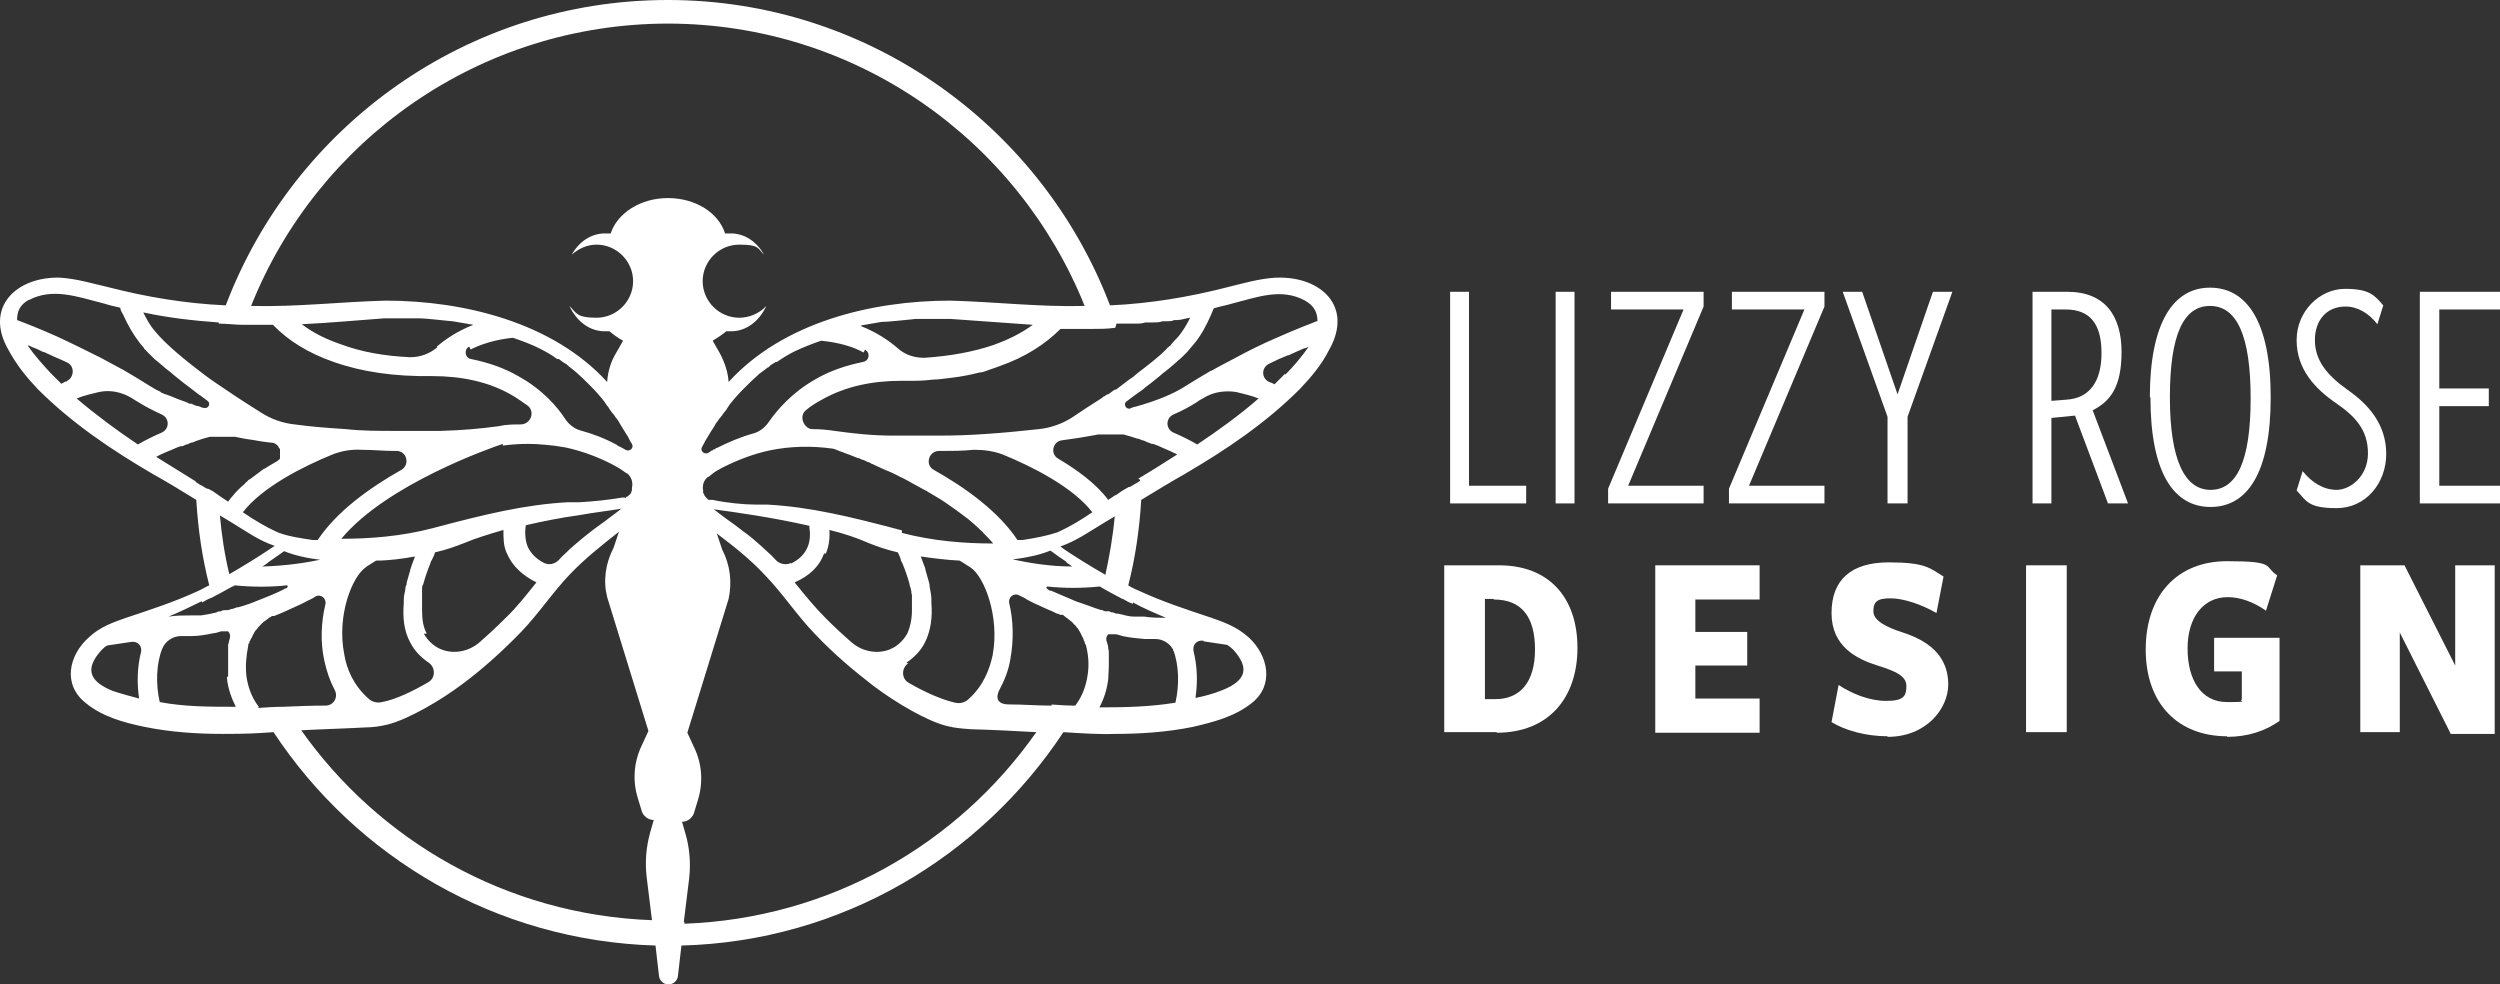 <?xml version="1.0" encoding="UTF-8"?>
<svg id="a" xmlns="http://www.w3.org/2000/svg" version="1.1" viewBox="0 0 424.1 167">
  <rect x="0" y="0" width="424.1" height="167" fill="#333333" stroke="none"/>
  <!-- Generator: Adobe Illustrator 29.2.1, SVG Export Plug-In . SVG Version: 2.1.0 Build 116)  -->
  <defs>
    <style>
      .st0 {
        fill: #fff;
      }
    </style>
  </defs>
  <g>
    <path class="st0" d="M246,85.4v-35.9h3.2v32.9h9.7v3h-12.9Z"/>
    <path class="st0" d="M263.9,85.4v-35.9h3.2v35.9h-3.2Z"/>
    <path class="st0" d="M272.8,85.4v-2.5l12.8-30.4h-12.3v-3h15.7v2.5l-12.8,30.4h12.8v3h-16.2Z"/>
    <path class="st0" d="M293.3,85.4v-2.5l12.8-30.4h-12.3v-3h15.7v2.5l-12.8,30.4h12.8v3h-16.2Z"/>
    <path class="st0" d="M320.2,85.4v-14.7l-7.6-21.2h3.3l6,17.4,6-17.4h3.3l-7.6,21.2v14.7h-3.4Z"/>
    <path class="st0" d="M357.6,85.4l-5.6-14.9-4,.4v14.5h-3.2v-35.9h5.9c6.4,0,9.2,4.1,9.2,10.2s-2,8.4-4.9,9.9l6,15.8h-3.4ZM350.5,67.8c3.9-.2,6-3,6-7.9s-1.9-7.4-6.1-7.4h-2.4v15.5l2.6-.2h-.1Z"/>
    <path class="st0" d="M364.7,67.4c0-12.7,4-18.6,10.2-18.6s10.3,5.7,10.3,18.6-4,18.6-10.2,18.6-10.2-5.7-10.2-18.6h0ZM381.8,67.6c0-10.8-2.4-15.7-6.9-15.7s-6.8,4.9-6.8,15.5,2.5,15.7,6.9,15.7,6.8-4.8,6.8-15.5Z"/>
    <path class="st0" d="M390.6,79.9c1.6,2,3.6,3.2,5.8,3.2s5.3-2.2,5.3-6.2-2.2-6.3-5.4-8.5c-3.5-2.4-6.7-5.7-6.7-10.7s4-8.7,8.2-8.7,5,1.1,6.5,2.8l-1,3.2c-1.4-1.8-3.3-3-5.4-3-3.2,0-5.2,2.3-5.2,5.7s2,5.9,5.5,8.4c3.6,2.5,6.6,5.9,6.6,10.9s-3.5,9.2-8.4,9.2-5.1-1.2-6.8-3l1-3.2h0Z"/>
    <path class="st0" d="M410.5,85.4v-35.9h13.6v3h-10.3v13.4h8.4v3h-8.4v13.5h10.3v3h-13.6Z"/>
  </g>
  <path class="st0" d="M216.4,47.1c-3,.2-5.6,1-8.1,1.6-6.6,1.7-13.2,2.8-20,3.1C176.8,21.6,147.5,0,113.3,0S49.8,21.5,38.3,51.8c-6.8-.3-13.4-1.4-20-3.1-2.6-.6-5.2-1.4-8.1-1.6-7.4-.2-12.9,5-8.8,12.2,1.4,2.6,3.1,4.7,5,6.7,5.8,5.8,12.5,10.3,19.5,14.4,2.5,1.4,5,2.9,7.4,4.4.3,5,1,9.8,2.2,14.5-.7.3-1.3.7-2,1-3.9,1.8-7.9,3.1-12.1,4.5-2,.7-4.4,1.5-6.3,3.3-3.5,3.1-4.5,8.1-.5,11.2,2.8,2.3,6.5,3.3,9.9,4,4.4.9,8.9,1.2,13.3,1.2s5.7-.1,8.6-.3c14,21.2,37.7,35.4,64.8,36.2l.6,5.2c.1.8.8,1.4,1.6,1.4s1.5-.6,1.6-1.4l.6-5.2c27.1-.7,50.8-15,64.8-36.2,3,.2,6.2.4,8.7.3,4.4,0,8.9-.3,13.3-1.2,3.4-.8,7-1.7,9.9-4,3.9-3,2.9-8.1-.5-11.2-2-1.8-4.3-2.6-6.3-3.3-4.2-1.4-8.2-2.7-12.1-4.5-.7-.3-1.4-.6-2-1,1.2-4.7,1.9-9.5,2.2-14.5,2.5-1.5,4.9-3,7.4-4.4,7-4.1,13.7-8.6,19.5-14.4,1.9-2,3.7-4.1,5-6.7,4.1-7.3-1.4-12.4-8.8-12.2h-.3ZM23.9,110.7c-.6,2.4-.7,5.2-.3,7.8-1.5-.4-3-.8-4.5-1.3-4.2-1.7-4.6-3.9-1.9-6.9.3-.3.6-.6,1-.8,1.4-.2,2.7-.4,4-.6,1.2-.2,2,.7,1.7,1.9h0ZM204.2,108.8c1.3.2,2.7.4,4,.6.4.3.7.5,1,.8,2.7,3,2.4,5.2-1.9,6.9-1.5.6-3,1-4.5,1.3.4-2.7.3-5.4-.3-7.8-.3-1.2.5-2.1,1.7-1.9h0ZM189.4,54.9h1.1c.5,0,1,0,1.5,0h.6c.6,0,1.1,0,1.7-.2h1.3c.5,0,1.1,0,1.6-.2h.6c.5,0,1,0,1.4-.2h.4c.8,0,1.5-.3,2.3-.4-.6,1.2-1.2,2.2-2,3.2-.1,0-.2.3-.4.4-.3.3-.5.6-.8.9-.1.2-.3.3-.5.5-.1,0-.2.2-.4.4-1.3,1.3-3,2.6-4.7,3.9-.2.2-.4.3-.6.5-.3.3-.7.5-1.1.8-.3.2-.6.5-.9.7-.4.3-.8.6-1.2.9,0,0-.1,0-.2,0-.4.3-.7.5-1.1.8h-.1c-.2,0-.3.2-.5.3-.2,0-.4.3-.6.4-1.9,1.2-3.6,2.3-4.9,3.2-1.7,1.1-3.7,1.8-5.7,2-2.8.3-5.7.6-8.7.8-2.7.2-5.5.3-8.2.3h-7.8c-3.7,0-7-.4-9.9-.8h0c-1.3-.2-2.5-.3-3.8-.3s-2.4-2.1-1.1-3.2c.8-.7,1.8-1.3,2.9-1.9,3.8-2.1,8.2-3.1,13.3-3.1h1c1.5,0,2.9,0,4.3-.2,1,0,2.1-.2,3.1-.3,1.7-.2,3.3-.5,4.8-.9.6,0,1.2-.3,1.8-.5s1.2-.4,1.7-.6c4.3-1.5,7.7-3.7,10.3-6.3h5.2c1.4,0,2.8,0,4.1-.2h0l.2-.7ZM173.5,91.6h-.9c-3.2-4.8-8.7-8.8-14.2-11.9-1.5-.8-.9-3.1.8-3.2h.3c1.9,0,3.8,0,5.7-.2,1.7,0,3.3.2,4.9.8,4.9,2,11.9,5.5,15.2,9.8-1.9,1.3-3.9,2.5-5.9,3.4-1.8.6-3.9,1-5.9,1.3h0ZM180.9,95.4c.3.2.7.5,1,.7-3.8,0-7.3-.6-10.1-1.2,2.5-.3,4.7-.8,6.4-1.5.9.7,1.8,1.3,2.7,1.9h0ZM53.9,91.6h-.9c-2-.3-4.1-.6-5.9-1.3-2-.9-4-2.1-5.9-3.4,3.3-4.3,10.3-7.8,15.2-9.8,1.5-.6,3.2-.9,4.9-.8,1.9,0,3.8.2,5.7.2h.3c1.7,0,2.3,2.3.8,3.2-5.5,3.1-11,7.1-14.2,11.9h0ZM54.6,94.9c-2.8.6-6.3,1.1-10.1,1.2.3-.2.7-.4,1-.7.9-.6,1.8-1.3,2.7-1.9,1.7.7,3.9,1.2,6.4,1.5h0ZM85.2,75.6c1.5-.2,2.9-.3,4.4-.3s4.2.2,6.3.6c2.8.6,5.5,1.6,8,2.9.3.2.6.3.9.5.4.2.9.6,1.5,1h.1c.8.7,1,1.6.8,2.5v.3c0,.1,0,.2-.1.3h0s0,.2-.1.3c0,0-.1.2-.2.2l-.3.3c-.1,0-.2,0-.3.2s-.1,0-.2,0h-.4c-2.3.4-5.3.7-7.3.8h-2c-7.2.4-13.9,2-22.9,4.4-5.3,1.4-10.8,1.8-15.5,1.8,7.7-9.3,25.6-15.5,27.4-16.1h0v.3ZM79.8,59.3c1.8-.9,4.2-1.7,7.2-2,1.5.5,3.1,1.1,4.5,1.8,1,.5,2.1,1.1,3,1.8,0,0,0,0,.2,0,.2,0,.3.2.5.3.2.2.5.3.7.5h.1c.4.4.8.7,1.2,1,.2.2.4.3.6.5.8.7,1.5,1.4,2.3,2.2.9.9,1.7,1.8,2.4,2.7q.5.6,0,0c.1.2.3.4.4.6.2.2.4.5.5.7.2.3.4.6.6.8s.4.6.6.8c0,0,.2.3.3.4,0,0,0,0,.1.2.1.2.2.3.3.5.5.8.9,1.5,1.3,2.1,0,0,.1.3.2.4.1.3.3.5.4.7.4.7-.4,1.4-1.1,1-.3-.2-.7-.4-1.1-.6,0,0-.2,0-.3-.2-2-1.1-4.1-1.9-6.3-2.5-1-.3-1.9-1-2.5-1.9-1.3-2-3.8-5-8-7.3-2.4-1.4-5.1-2.3-8-2.9-1.1-.2-1.2-1.7-.3-2.1h0l.2.4ZM74.2,58.9c-1.3,1.1-2.9,1.7-4.6,1.7-4.4-.2-8.3-.9-11.8-2.2-2.6-.9-4.8-2-6.6-3.4,4.4-.2,9.9-.7,14-1h5.8c1.4,0,4.4.4,5.8.5,1.2.2,2.4.4,3.5.6-2.8,1.1-4.8,2.5-6.2,3.7h0ZM146.7,59.3c1,.5.8,1.9-.3,2.1-2.9.6-5.6,1.5-8,2.9-4.1,2.3-6.6,5.3-8,7.3-.6.9-1.5,1.6-2.5,1.9-2.2.6-4.3,1.5-6.3,2.5,0,0-.2,0-.3.2-.1,0-.3,0-.4.2-.2,0-.4.2-.7.4-.7.4-1.5-.3-1.1-1,.1-.2.3-.5.4-.7,0,0,.1-.3.2-.4.4-.6.8-1.4,1.3-2.1.1-.2.2-.3.3-.5,0,0,0,0,.1-.2,0,0,.2-.3.3-.4.2-.3.4-.6.6-.8s.4-.6.6-.8c.2-.2.4-.5.5-.7s.3-.4.4-.6h0c.7-.9,1.5-1.8,2.4-2.7s1.5-1.5,2.3-2.2c.2-.2.4-.4.6-.5.4-.3.8-.6,1.2-.9h.1c.2-.3.4-.4.7-.6.1,0,.3-.2.5-.3,0,0,.1,0,.2,0,1-.7,2-1.3,3-1.8,1.5-.7,3-1.3,4.5-1.8,3,.3,5.4,1,7.2,2h0l.2-.4ZM146.1,55.2c1.2-.2,2.4-.4,3.5-.6,1.4,0,4.5-.4,5.8-.5h5.8c4.1.3,9.6.7,14,1-1.9,1.4-4.1,2.5-6.6,3.4-3.5,1.2-7.4,1.9-11.8,2.2-1.7,0-3.3-.5-4.6-1.7-1.4-1.2-3.4-2.6-6.2-3.7h.1ZM61.9,96.3c.6-.4,1.3-.8,1.9-1.2,2.2,0,4.4-.3,6.6-.7-.2.5-.4,1.1-.6,1.6,0,.2-.2.5-.2.7-.2.7-.4,1.4-.6,2.1,0,.2,0,.4-.2.7,0,.7-.3,1.4-.3,2.1v.7c-.2,2.4,0,4.7,1.1,6.7.7,1.4,1.8,2.5,3.1,3.4,1.2.8,1.2,2.6,0,3.3-2.7,1.6-5.7,3-7.9,3.4h0c-.8.2-1.7,0-2.3-.6-2.5-2.2-3.7-5-4.1-7.5-1.3-6.5,1.3-13.2,3.7-14.8h-.2ZM72.4,107.5c-.6-1.1-.8-2.4-.8-3.9s0-.8,0-1.2v-1.5c0-.2,0-.4,0-.6,0,0,0-.3,0-.5,0-.2,0-.4.2-.7.3-1.1.7-2.3,1.2-3.5,0-.2.2-.5.3-.7.2-.4.4-.8.5-1.2,1.8-.4,3.5-1,5-1.6,1.9-.8,4.2-1.5,6.6-2.2,0,1.4,0,2.8.6,4,.9,2.1,2.6,3.7,5,4.9-1.7,2.1-3.3,4.2-5.3,6.1-1.4,1.4-2.9,2.8-4.4,4.1-2.2,1.9-5.6,2.2-7.9.3-.6-.5-1.1-1.1-1.5-1.8h.3ZM89.5,92.7c-.4-1.1-.5-2.3-.3-3.6,3-.7,6.1-1.3,9-1.7,2.8-.5,5.4-.8,7.2-1.1-.3.2-.6.5-.9.7-.4.3-.8.6-1.2.9-1,.8-2.1,1.5-3.1,2.3-.9.7-1.9,1.5-2.8,2.3-.5.4-.9.8-1.3,1.2-.4.4-.9.8-1.3,1.3h0c-.7.7-1.7.9-2.5.5-1.4-.7-2.3-1.7-2.8-2.8h0ZM140.1,93.9c.5-1.2.7-2.5.6-4,2.5.6,4.8,1.4,6.6,2.2,1.5.6,3.2,1.2,5,1.6.2.4.4.8.5,1.2,0,.2.2.5.3.7.5,1.2.9,2.4,1.2,3.5,0,.2.1.5.2.7,0,.2,0,.3.1.5,0,.2,0,.4.1.6v2.7c0,1.4-.3,2.8-.8,3.9-.4.7-.9,1.3-1.5,1.8-2.3,1.9-5.7,1.6-7.9-.3-1.5-1.3-3-2.7-4.4-4.1-1.9-1.9-3.6-4-5.3-6.1,2.5-1.1,4.2-2.7,5-4.9h.3ZM134.2,95.5c-.8.4-1.9.2-2.5-.4h0c-.4-.4-.8-.9-1.3-1.3-.4-.4-.9-.8-1.3-1.2-.9-.8-1.8-1.6-2.8-2.3-1-.8-2.1-1.6-3.1-2.3-.4-.3-.8-.6-1.2-.9-.3-.2-.6-.5-.9-.7,3.7.5,10.1,1.4,16.2,2.8,0,.5.1.9.1,1.4,0,.8-.1,1.5-.4,2.2-.5,1.2-1.4,2.1-2.8,2.8h0ZM153.8,112.4c1.3-.9,2.4-2,3.1-3.4,1-2,1.3-4.3,1.1-6.7v-.7c0-.7-.2-1.4-.3-2.1,0-.2,0-.4-.1-.7-.2-.7-.4-1.4-.6-2.1,0-.2-.1-.5-.2-.7-.2-.5-.4-1.1-.6-1.6,2.1.3,4.4.6,6.6.7.6.4,1.3.8,1.9,1.2,2.3,1.6,4.9,8.3,3.7,14.8-.5,2.4-1.6,5.3-4.1,7.5-.6.6-1.5.8-2.3.6h0c-2.2-.5-5.2-1.8-7.9-3.4-1.2-.7-1.2-2.5,0-3.3h-.3ZM153.1,90c-9-2.4-15.7-4-22.9-4.4h-2c-2,0-5-.3-7.3-.8h-.6c-.1,0-.2,0-.3-.2-.1,0-.2-.2-.3-.3,0,0-.1-.2-.2-.2v-.2h-.1s0-.2-.1-.3,0-.2,0-.3c-.2-.8,0-1.8.8-2.4h.1c.6-.5,1.1-.9,1.5-1.1.3-.2.6-.3.9-.5,2.6-1.3,5.2-2.3,8-2.9,3.4-.7,7-.8,10.6-.3.2,0,.7.2,1.4.5.2,0,.5.2.8.3.2,0,.4.2.6.2.5.2,1,.4,1.5.6.3,0,.5.2.8.3.3,0,.6.3,1,.4.2,0,.4.2.6.3.2,0,.4.2.7.3.6.3,1.3.6,2,.9.2,0,.3.2.5.2.5.2,1,.5,1.6.8.7.3,1.4.7,2.1,1.1.4.2.7.4,1.1.6.4.2.7.4,1.1.6.2,0,.4.3.7.4.5.3,1,.6,1.5.9.7.4,1.4.9,2.1,1.4.3.2.7.5,1,.7s.5.4.8.6c.4.3.8.6,1.2.9.6.5,1.3,1.1,1.8,1.6s.6.5.8.8c.6.6,1.1,1.1,1.6,1.7-4.8,0-10.2-.4-15.5-1.8h0v-.4ZM113.2,4c32.1,0,59.5,19.8,70.8,47.9-7.6.2-15.2-.7-22.8-.9-13.4,0-28.4,3.7-37.6,13.8-.1-1.7-.7-3.4-1.5-4.9l-1.2-2.1c.8-.5,1.6-1,2.3-1.6h.8c2.6,0,4.8-1.7,6-4.3-1.1,1.2-2.8,2-4.6,2-3.4,0-6.2-2.8-6.2-6.2s2.8-6.2,6.2-6.2,3.1.6,4.2,1.7c-1.2-2.2-3.3-3.6-5.6-3.6s-.7,0-1,0c-1.1-3.5-5-6-9.7-6s-8.6,2.6-9.7,6c-.3,0-.7,0-1,0-2.3,0-4.4,1.4-5.6,3.6,1.1-1,2.6-1.7,4.2-1.7,3.4,0,6.2,2.8,6.2,6.2s-2.8,6.2-6.2,6.2-3.4-.8-4.6-2c1.2,2.6,3.4,4.3,6,4.3s.5,0,.8,0c.7.6,1.4,1.1,2.3,1.6l-1.2,2.1c-.9,1.5-1.4,3.2-1.5,4.9-9.2-10.1-24.3-13.8-37.6-13.8-7.6.2-15.2,1.1-22.8.9C53.8,23.8,81.3,4,113.4,4h-.2ZM37.1,54.9c1.4,0,2.8.2,4.1.2h5.1c2.6,2.7,6,4.8,10.3,6.3,4.8,1.7,10.4,2.5,16.7,2.4h0c5.1,0,9.6,1,13.3,3.1,1.1.6,2,1.3,2.9,1.9,1.3,1,.6,3.1-1.1,3.2-1.3,0-2.5,0-3.8.3h0c-2.9.4-6.2.7-9.9.8-2.5,0-5.1,0-7.8,0-2.7,0-5.5,0-8.2-.3-3-.2-5.9-.4-8.7-.8-2-.2-4-.9-5.7-2-1.6-1-3.8-2.4-6-3.9-1.2-.8-2.4-1.6-3.6-2.5-3.3-2.5-6.5-5.1-8.4-7.4-.8-.9-1.4-2-2-3.2,4.2.9,8.5,1.4,12.8,1.7v.2ZM4.9,50.9c4-2.1,8.1-.6,12.4.5,1,.3,2.1.6,3.1.8,0,.4.3.8.5,1.2.8,1.8,1.8,3.5,2.9,4.9.2.2.4.5.6.7,0,.2.3.3.4.5.2.2.4.4.6.6l.6.6c.2.2.4.4.7.6.2.2.5.4.7.6s.5.4.7.6c.3.2.6.5.9.7.2.2.5.4.7.6.5.4,1,.8,1.5,1.2.3.2.5.4.8.6.4.3.9.7,1.3,1,.2.2.5.4.7.5.4.3.8.6,1.2.9.6.4.2,1.4-.6,1.2-.3,0-.6-.2-.9-.3-.4,0-.8-.2-1.2-.4-.2,0-.5,0-.7-.2-1.1-.4-2.2-.8-3.1-1.2-.2,0-.4-.2-.6-.2s-.4-.2-.5-.2c-.2,0-.3-.2-.5-.3-.7-.3-1.3-.7-1.8-1-1.4-.9-2.8-1.7-4.3-2.6h0c-1.3-.7-2.6-1.4-3.9-2.1-2.4-1.2-4.8-2.4-7.4-3.6-2.9-1.3-5.2-2.2-6.8-2.8,0-1.4.4-2.6,2.1-3.5h0ZM11.3,64.7c-.3,0-.6.3-.9.4-.6-.6-1.2-1.2-1.8-1.8-1-1.1-2.7-2.9-3.9-4.7.3,0,.6.2.8.3.6.2,1.2.5,1.8.8.3,0,.7.3,1,.4,1,.5,2.1.9,3.1,1.4,1.3.6,1.2,2.5,0,3.1h0ZM23.4,75.4c-3.6-2.4-7.1-5-10.4-7.8,1.2-.5,2.6-.8,3.8-1.1,1.9-.4,3.8,0,5.5,1,.5.3.9.6,1.3.8,1.1.7,2.3,1.3,3.8,2,1.4.6,1.4,2.5,0,3.1s-2.8,1.3-4,2ZM33.1,81.6c-2.2-1.4-4.4-2.7-6.6-4.1.3-.2.6-.3,1-.5s.9-.4,1.4-.6,1.1-.5,1.7-.7h.2c.3,0,.5-.2.8-.3.3,0,.5-.2.8-.3.3,0,.6-.2.9-.3.8-.3,1.5-.5,2.3-.7.2,0,.3,0,.5,0h3.8c.9.2,1.9.4,2.8.5,1.1.2,2.3.4,3.4.5h0c.5,0,.8.3,1.1.6,0,.2.2.3.3.5v.2h0v.2c0,.3,0,.5,0,.8h0v.3s0,.2-.2.3c0,0-.2.2-.4.3h0c-.4.2-.8.5-1.2.7h0c-.3.2-.5.3-.8.5h0c-.2,0-.3.2-.5.3h0c-.7.5-1.3,1-2,1.5-.2,0-.4.3-.5.4s-.3.2-.4.4c-.4.3-.8.7-1.1,1-.3.3-.6.6-.9,1-.3.3-.6.7-.8,1-.4-.3-.8-.5-1.2-.8h0c-.3-.2-.7-.5-1-.7-.4-.3-.8-.5-1.2-.7,0,0,0,0-.2,0-.3-.2-.7-.4-1-.6-.2,0-.4-.3-.7-.4h0ZM47.7,77h0ZM37.4,87.5c.7.4,1.3.8,2,1.2,2.3,1.4,4.5,3,7.2,3.9h0c0,0,0,0,0,0-2.5,1.7-5.1,3.3-7.7,4.8-.8-3.3-1.3-6.6-1.6-10h0ZM34.3,102.2c.5-.3,1-.6,1.6-.8h0c.6-.3,1.1-.6,1.7-.9s1.2-.7,1.8-1c0,0,.2,0,.4-.2,3.1.3,6.1.3,8.8,0,0,0,.5,0,0,.5,0,0-.3,0-.5.2-1.4.7-2.9,1.3-4.2,1.8-1.2.5-2.3.9-3.4,1.2-.4,0-.7.2-1.1.3-.3,0-.5.2-.8.2s-.3,0-.4,0c-.2,0-.5,0-.7.2-.3,0-.5,0-.8.2-.9.2-1.8.4-2.6.5h-1.8c-1.2,0-2.4,0-3.7.2,1.9-.8,3.8-1.7,5.6-2.6h0ZM38.5,115.1c.2,1.8.8,3.4,1.5,4.8-4.4,0-8.7,0-12.9-.8-.7-3-.6-6.5.4-9,.5-1.3,1.8-2.2,3.2-2.2h1.8c1.2,0,2.4-.2,3.8-.5.4,0,.8-.2,1.2-.3h.8s0,0,.2,0c0,0,0,0,.2,0,.3.3.4.7.3,1.1s-.2.8-.3,1.2c0,.3,0,.5,0,.8v1h0v1.4c0,.7,0,1.4,0,2.1l-.2.2ZM43.9,119.9c-1.4-1.8-1.9-3.8-2.1-5.2-.2-1.8,0-3.6.3-5.1,0-.2,0-.4.2-.5,0-.2,0-.4.2-.5,0-.2.2-.4.3-.6,0-.2.2-.4.3-.6,0-.2.2-.3.3-.5l.2-.2c0,0,.2-.3.3-.4,0,0,.2-.2.3-.3l.4-.4c0,0,.2-.2.4-.3,0,0,.3-.2.4-.3,0,0,.2-.2.4-.3,0,0,.2,0,.3-.2,0,0,0,0,.2,0h.2c.2,0,.3-.2.5-.2.8-.3,1.6-.7,2.5-1.1s1.8-.8,2.7-1.3c.4-.2.9-.4,1.3-.7.9-.5,1.9.3,1.7,1.3-.7,2.9-.9,6.3-.2,9.5.4,1.9,1,3.6,1.8,5.1.6,1.2-.2,2.6-1.6,2.6-2.4,0-4.8.1-7.2.2-1.4,0-2.8.1-4.2.2h0ZM50.8,123.9c3.6-.2,7.6-.3,11.2-.5,1.2,0,2.6-.2,3.8-.5,3.5-.9,9-4.1,12.7-6.9,3.5-2.6,6.8-5.6,9.9-8.8,3-3.1,5.4-6.8,8.4-9.9,2.5-2.6,5.3-4.8,8.2-7.1l-.9,2.7c-1.4,2.7-1.8,5.6-1.1,8.4l7,22.7-1.2,2.6c-1.3,2.8-1.5,5.9-.6,8.8l.7,2.3c.3.8,1.1,1.4,2,1.4l-.6,2.1c-.7,2.5-.9,5.1-.6,7.6l.9,7.3c-24.7-.9-46.4-13.5-59.7-32.5h0v.3ZM116,156.4l.9-7.3c.3-2.6.1-5.2-.6-7.6l-.6-2.1c.9,0,1.7-.6,2-1.4l.7-2.3c.9-2.9.7-6.1-.6-8.8l-1.2-2.6,7-22.7c.6-2.8.3-5.7-1.1-8.4l-.9-2.7c2.9,2.2,5.7,4.4,8.2,7.1,3,3.1,5.4,6.8,8.4,9.9,3,3.2,6.4,6.1,9.9,8.8,3.7,2.8,9.2,6.1,12.7,6.9,1.2.3,2.5.4,3.8.5,3.6.1,7.6.3,11.2.5-13.3,19-35,31.6-59.7,32.5h0v-.3ZM178.4,119.7c-2.4,0-4.8-.2-7.2-.2s-2.2-1.5-1.6-2.6c.8-1.5,1.5-3.2,1.8-5.1.6-3.3.5-6.6-.2-9.5-.2-1,.8-1.8,1.7-1.3.4.2.9.4,1.3.7.9.5,1.8.9,2.7,1.3.8.4,1.7.7,2.4,1.1.2,0,.3,0,.5.2h0s.1,0,.2,0h0s.1,0,.2,0c.1,0,.2,0,.3.2.1,0,.3.2.4.3.1,0,.3.2.4.3.1,0,.2.2.4.3.1,0,.3.3.4.4,0,0,.2.2.3.3.1,0,.2.3.3.4,0,0,.1,0,.2.2.1.2.2.3.3.5s.2.4.3.6.2.4.3.6c0,.2.1.3.2.5,0,.2.1.4.2.5.4,1.5.6,3.3.3,5.1-.2,1.4-.7,3.4-2.1,5.2-1.4,0-2.8-.1-4.2-.2h.2ZM199,110.2c1,2.5,1.1,6,.4,9-4.2.7-8.5.8-12.9.8.8-1.5,1.3-3.1,1.5-4.8,0-.7.1-1.4.1-2.1v-1.3h0v-.5h0v-.6c0-.2,0-.4-.1-.6v-.2h0c0-.4-.2-.8-.3-1.2-.1-.4,0-.8.3-1.1,0,0,.1,0,.2,0,0,0,.1,0,.2,0h.8c.4,0,.8.2,1.2.3,1.4.3,2.7.4,3.8.5h1.8c1.4,0,2.7.9,3.2,2.2h0l-.2-.2ZM192.2,102.2c1.8,1,3.7,1.8,5.6,2.6-1.2,0-2.5,0-3.7-.2h-1.8c-.8,0-1.7-.3-2.6-.5-.3,0-.5,0-.8-.2-.2,0-.5,0-.7-.2-.1,0-.3,0-.4,0-.3,0-.5,0-.8-.2-.4,0-.7-.2-1.1-.3-1.1-.4-2.2-.8-3.4-1.2-1.4-.6-2.8-1.2-4.2-1.8-.2,0-.3,0-.5-.2-.6-.4-.1-.5-.1-.5,2.8.3,5.8.3,8.8,0,.1,0,.2,0,.4.2.6.3,1.2.7,1.8,1s1.1.6,1.7.9h.1c.5.3,1,.6,1.6.8h.1ZM187.5,97.5c-2.6-1.5-5.2-3.1-7.7-4.8q-1.1-.8,0,0c2.5,1.7,0,0,.1,0,2.6-.9,4.9-2.5,7.2-3.9.7-.4,1.3-.8,2-1.2-.3,3.4-.9,6.8-1.6,10h0ZM193.4,81.6c-.2,0-.4.3-.7.4-.3.2-.7.4-1,.6,0,0-.1,0-.2,0-.4.2-.8.5-1.2.7-.3.2-.7.5-1,.7h-.1c-.4.3-.8.5-1.2.8-2.1-2.8-5.3-5.1-8.5-7-1.4-.8-.9-2.9.6-3.1h0c1.2-.2,2.3-.3,3.4-.5,1-.2,1.9-.3,2.8-.5h3.8c.2,0,.3,0,.5,0,.8.2,1.6.5,2.3.7.3,0,.6.2.9.3.3,0,.5.2.8.3s.5.2.8.3h.2c.6.2,1.1.4,1.7.7.5.2.9.4,1.4.6.3.2.7.3,1,.5-2.2,1.4-4.4,2.8-6.6,4.1h0l.3.2ZM203.1,75.4c-1.2-.7-2.6-1.4-4-2s-1.4-2.5,0-3.1,2.7-1.3,3.8-2c.4-.3.9-.6,1.3-.8,1.6-1,3.6-1.3,5.5-1,1.2.3,2.6.6,3.8,1.1-3.2,2.8-6.8,5.4-10.4,7.8h0ZM218,63.4c-.6.6-1.2,1.2-1.8,1.8-.3-.2-.6-.3-.9-.4-1.3-.6-1.4-2.4,0-3.1s2.1-1,3.1-1.4c.3,0,.7-.3,1-.4.6-.3,1.2-.5,1.8-.8.3,0,.6-.2.8-.3-1.2,1.8-2.8,3.6-3.9,4.7h-.1ZM223.6,54.4c-1.5.6-3.9,1.5-6.8,2.8-2.6,1.1-5,2.3-7.4,3.6-1.3.7-2.7,1.4-3.9,2.1h-.1c-1.5.9-2.9,1.7-4.3,2.6-2,1.3-4.9,2.5-8.5,3.5-.3,0-.6.2-.9.3-.7.2-1.2-.8-.6-1.2.4-.3.8-.6,1.2-.9.3-.2.5-.4.7-.5.4-.3.9-.6,1.3-1,.3-.2.5-.4.8-.6.5-.4,1-.8,1.5-1.2.2-.2.5-.4.7-.6.3-.2.6-.5.9-.7.2-.2.5-.4.7-.6s.5-.4.7-.6.4-.4.7-.6c.2-.2.4-.4.6-.6.2-.2.4-.4.6-.6.1-.2.3-.3.4-.5.2-.2.4-.5.6-.7,1.2-1.4,2.1-3.1,2.9-4.9.2-.4.3-.8.5-1.2,1-.3,2.1-.5,3.1-.8,4.3-1.1,8.4-2.7,12.4-.5,1.6.9,2.1,2.1,2.1,3.5h.1Z"/>
  <g>
    <path class="st0" d="M253.9,124.2h-8.9v-28.3h9.3c8.5,0,13.3,5.5,13.3,14s-4.9,14.4-13.7,14.4h0ZM253.4,101.6h-1.5v17h1.8c4.1,0,6.7-2.8,6.7-8.4s-2.3-8.5-7-8.5h0Z"/>
    <path class="st0" d="M280.8,124.2v-28.3h17.7v5.8h-10.9v5.5h8.8v5.7h-8.8v5.6h10.9v5.8h-17.7Z"/>
    <path class="st0" d="M320.2,124.9c-3.7,0-7.2-1-9.5-2.4l1.2-6.3c2.3,1.5,5.2,2.7,8.1,2.7s3.4-.8,3.4-2.5-1.7-2.5-4.9-3.5c-3.5-1.1-7.8-3.2-7.8-8.9s3.4-8.6,9.7-8.6,7,1,9.3,2.4l-1.2,6.2c-2.4-1.4-5.5-2.5-7.8-2.5s-2.9.6-2.9,2.2,2.2,2.7,5,3.6c5.3,1.7,7.7,4.7,7.7,8.8s-3.7,8.9-10.3,8.9h0Z"/>
    <path class="st0" d="M343.7,124.2v-28.3h6.9v28.3h-6.9Z"/>
    <path class="st0" d="M377.8,124.9c-8.2,0-13.8-5.4-13.8-14.7s5.4-15,13.8-15,6.2.9,8.5,2.4l-1.9,6c-2.1-1.5-4.4-2.3-6.5-2.3-4.1,0-6.8,3.4-6.8,8.7s2.3,9.1,6.7,9.1,1.7-.2,2.5-.4v-4.8h-4.7v-5.7h11.1v14.1c-2.4,1.7-5.4,2.7-8.9,2.7h0Z"/>
    <path class="st0" d="M415.7,124.4l-8.6-17.1v16.9h-6.7v-28.3h7.5l8.6,17v-17h6.7v28.6h-7.5Z"/>
  </g>
</svg>